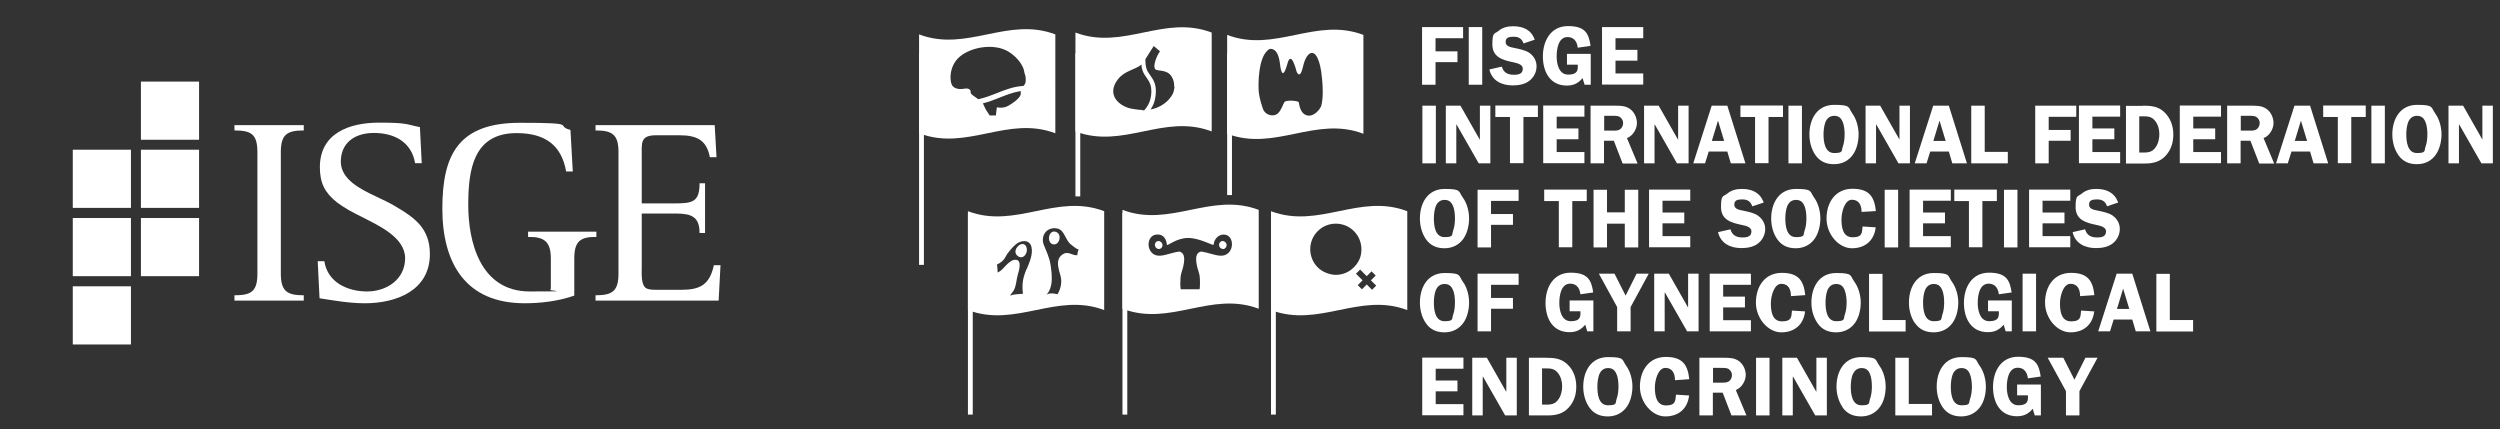 <?xml version="1.0" encoding="UTF-8"?>
<svg id="Livello_1" xmlns="http://www.w3.org/2000/svg" version="1.1" viewBox="0 0 1504.5 258.4">
  <rect x="0" y="0" width="1504.5" height="258.4" fill="#333333" stroke="none"/>
  <!-- Generator: Adobe Illustrator 29.0.1, SVG Export Plug-In . SVG Version: 2.1.0 Build 192)  -->
  <defs>
    <style>
      .st0, .st1 {
        fill: #fff;
      }

      .st1 {
        fill-rule: evenodd;
      }
    </style>
  </defs>
  <path class="st1" d="M738.5,21v59.5c28.8,10.9,53.2-11,82,0V21c-28.8-10.9-53.2,11-82,0ZM794.7,64.5c-.8,1.9-3.9,5.1-6.8,5.1s-5.4-1.9-6.3-8c-.2-1.1-7.8-1.5-8.6-.2-1,1.5-1.7,4.5-3.8,6.7-2.1,2.2-7.2,1.8-9-2.2,0,0-2.8-7.2-2.8-12.8,0,0-.8-19.5,6.6-23.6,0,0,4.9-1.6,6.2,8.3.3,2.2,1.3,12.5,4.6.4,2.2-7.9,5,3.1,5.5,4.9,0,0,2,5.4,3.9-3.2,2-8.7,6.5-10.7,9-4.2,0,0,1.2,2.5,1.9,7.4.6,4.2,1.9,15.8-.3,21.5h0Z"/>
  <path class="st1" d="M647.2,19.6v59.5c28.8,10.9,53.2-11,82,0V19.6c-28.8-11-53.2,10.9-82,0ZM687.5,66.2c-2.5-.1-4.9-.5-7.1-.9-.8-.2-1.6-.4-2.3-.7-6.7-2.6-11.4-8.9-5.4-16.8,4-5.3,10.5-5.8,14.3-9h0c-.1,1.4.2,2.5.6,3.7,1.2,3.4,3.6,5.1,4.6,8.2.5,1.3.7,2.8.7,4.3h0c0,1.5-.2,3.1-.6,4.7-.5,1.9-1.6,4.4-3.7,6.7-.5,0-.8,0-1.3-.1ZM706.8,52.1c0,.5,0,1-.2,1.5-.1.8-.3,1.6-.6,2.4-2.5,5.3-8,8.9-13.6,9.9,1.4-2,2.2-4.1,2.6-5.8.4-1.7.6-3.5.6-5.2s-.2-3.3-.8-5c-1.4-3.8-3.9-5.7-4.7-8.2-.6-1.6-.8-3.5-.8-5.5s0-.4,0-.6c1.7-2.6,3.8-6.2,5-7.9l3.8,3.2c-1.6,1.9-4.7,8.9-2.8,10.8,1.3,1.3,7.1-.1,9.8,4.4h0c1.2,1.9,1.6,4,1.5,6Z"/>
  <path class="st1" d="M553.1,20.7v59.5c28.8,11,53.2-10.9,82,0h0V20.7c-28.8-10.9-53.2,10.9-82,0ZM614.1,57.2c-.5,1.9-4.6,5.1-7.8,6.7-3.2,1.6-6.3.6-6.4.7,0,.2-.6,4.9-.6,4.9h-3.7s-.9-1.4-1.8-2.7c-.9-1.3-1.7-3.5-2.3-4.6,0,0,0,0,0,0,3.3-.8,6.5-2,9.7-3.3,4-1.6,8.2-3.3,13-4.1.1.7.2,1.5,0,2.4ZM616.1,51.7c-6.2.3-11.5,2.5-16.1,4.3-3.8,1.5-7.7,3-11.3,3.7-1.3-1-2.2-1.6-3.2-2.3-2.1-1.5-1.1-2.3-1.5-3-.4-.6-1.3-1.4-3.2-1.1-1,.2-5.4,1-7.5-1.5-1.9-2.2-2.8-13,5.7-18.8,7.9-5.4,20.1-6.4,27.4-2.2,7.3,4.2,9.8,10.4,9.9,12h0c.2,1.7,1.1,2.6,1,5.3,0,1.7-.4,2.6-1.3,3.5Z"/>
  <polygon class="st0" points="553.1 159.4 553.1 32.1 556 32.1 556 159.4 553.1 159.4 553.1 159.4"/>
  <polygon class="st0" points="582.5 249.5 582.5 128.2 585.4 128.2 585.4 249.5 582.5 249.5 582.5 249.5"/>
  <polygon class="st0" points="675.5 249.5 675.5 128.2 678.4 128.2 678.4 249.5 675.5 249.5 675.5 249.5"/>
  <path class="st1" d="M764.9,127.1v59.5c28.8,10.9,53.2-10.9,82,0v-59.5c-28.8-11-53.2,10.9-82,0ZM815.8,159.7c0,0-.1.1-.2.2-.2.3-.5.5-.7.8,0,0-.1.2-.2.2,0,0-.1.1-.2.2-.2.2-.5.5-.8.7-.1,0-.2.2-.3.3,0,0,0,0,0,0h0c-2.8,2.2-6.1,3.3-9.5,3.3s-7.9-1.5-10.9-4.5c-3-3-4.5-7-4.5-10.9,0-4,1.5-7.9,4.5-10.9h0c3-3,6.9-4.5,10.9-4.5s7.9,1.5,10.9,4.5c3,3,4.5,7,4.5,10.9s-1.1,6.7-3.3,9.5h0s0,0,0,.1ZM825.7,174.4l-3.2-3.2-2.9,2.9-2.5-2.5,2.9-2.9-4-4c.5-.4.9-.8,1.3-1.2.4-.4.8-.9,1.2-1.3h0s0,0,0,0c0,0,0,0,0,0l4,4,2.9-2.9,2.5,2.5-2.9,2.9,3.2,3.2-2.5,2.5Z"/>
  <polygon class="st0" points="764.9 249.5 764.9 128.2 767.8 128.2 767.8 249.5 764.9 249.5 764.9 249.5"/>
  <path class="st0" d="M863.9,23v7.9h13.2v6.5h-13.2v13.6h-8.1V16.3h24.7v6.7h-16.6Z"/>
  <path class="st0" d="M892,51h-8.1V16.3h8.1v34.7Z"/>
  <path class="st0" d="M916.9,26.2c-1-2.9-2.9-4.1-6-4.1s-4.8.6-4.8,3.2,3,3.1,5,3.5c2.8.6,6.6,1.3,9.1,2.9,2.8,1.9,4.5,4.8,4.5,8.2s-1.6,6.6-4.3,8.7c-2.8,2.2-6.6,2.8-10.1,2.8-6.5,0-12.5-2.8-14-9.6l7.5-1.7c1,3.6,3.6,4.9,7.2,4.9s5.4-.9,5.4-3.7-4-3.4-6.1-3.9c-6.2-1.3-12.2-3.1-12.2-10.7s1.3-6.1,3.7-8.1c2.5-2.1,5.5-2.8,8.7-2.8,6.1,0,11,2.1,13.1,8.1l-6.9,2.3h0Z"/>
  <path class="st0" d="M943,38.9v-6.5h14.3v18.6h-3.7l-1.2-4c-2.6,3.1-5.4,4.5-9.5,4.5-10.2,0-14.4-8.5-14.4-17.6s4.6-18.2,15.1-18.2,12.5,4.5,13.6,11.9l-7.7,1.1c-.4-3.5-2.2-6.4-6.1-6.4-5.7,0-6.6,7.4-6.6,11.7s1.3,10.9,6.9,10.9,6-2.5,5.8-6h-6.6Z"/>
  <path class="st0" d="M972.2,23v7h13.2v6.5h-13.2v7.7h16.7v6.7h-24.8V16.3h24.8v6.7h-16.7Z"/>
  <path class="st0" d="M864.1,98.3h-8.1v-34.7h8.1v34.7Z"/>
  <path class="st0" d="M896.8,98.3h-6.9l-13.3-23.3h-.2v23.3h-6.3v-34.7h8.8l11.6,20.4h.1v-20.4h6.3v34.7h0Z"/>
  <path class="st0" d="M925.5,70.4h-8.7v27.8h-8.1v-27.8h-8.8v-6.9h25.6v6.9Z"/>
  <path class="st0" d="M936.8,70.3v7h13.1v6.5h-13.1v7.7h16.7v6.7h-24.8v-34.7h24.8v6.7h-16.7Z"/>
  <path class="st0" d="M965.3,98.3h-8.1v-34.7h14.6c3.1,0,6.2,0,8.9,1.8,2.8,1.9,4.4,5.3,4.4,8.7s-2.3,7.6-6,9l6.4,15.3h-9l-5.3-13.7h-5.9v13.7ZM965.3,78.6h4.5c1.7,0,3.5.2,5-.7,1.3-.8,2-2.4,2-3.9s-.8-2.8-2-3.6c-1.4-.9-3.7-.7-5.2-.7h-4.2v8.9Z"/>
  <path class="st0" d="M1016.1,98.3h-6.9l-13.3-23.3h-.2v23.3h-6.3v-34.7h8.8l11.6,20.4h.1v-20.4h6.3v34.7h0Z"/>
  <path class="st0" d="M1050.4,98.3h-8.8l-2.1-7.1h-11.2l-2.2,7.1h-7.1l11.1-34.7h9.4l10.9,34.7h0ZM1037.6,84.8l-3.7-12.2-3.7,12.2h7.4Z"/>
  <path class="st0" d="M1073,70.4h-8.7v27.8h-8.1v-27.8h-8.8v-6.9h25.6v6.9Z"/>
  <path class="st0" d="M1084.4,98.3h-8.1v-34.7h8.1v34.7Z"/>
  <path class="st0" d="M1092.5,93.3c-2.5-3.6-3.6-8.1-3.6-12.4,0-9.2,4.6-17.8,14.9-17.8s8.3,1.5,11,5.3c2.5,3.4,3.7,8.3,3.7,12.5s-1,8.7-3.3,12c-2.7,4-6.8,5.9-11.5,5.9s-8.5-1.6-11.2-5.5h0ZM1098.5,73.6c-.8,2.1-1.1,5.1-1.1,7.2,0,4.3.7,11.3,6.4,11.3s4.3-1.4,5.2-3.9c.8-2.1,1.1-5,1.1-7.3s-.2-5.5-1.3-7.8c-1-2.3-2.5-3.4-5-3.4s-4.3,1.4-5.3,3.9h0Z"/>
  <path class="st0" d="M1149.4,98.3h-6.9l-13.3-23.3h-.2v23.3h-6.3v-34.7h8.8l11.6,20.4h0v-20.4h6.3v34.7h0Z"/>
  <path class="st0" d="M1183.6,98.3h-8.7l-2.1-7.1h-11.2l-2.2,7.1h-7.1l11.1-34.7h9.4l10.9,34.7h0ZM1170.9,84.8l-3.7-12.2-3.7,12.2h7.4Z"/>
  <path class="st0" d="M1208.3,91.4v6.9h-22v-34.7h8.1v27.8h14,0Z"/>
  <path class="st0" d="M1232.9,70.3v7.9h13.2v6.5h-13.2v13.6h-8.1v-34.7h24.7v6.7h-16.6Z"/>
  <path class="st0" d="M1259.2,70.3v7h13.2v6.5h-13.2v7.7h16.7v6.7h-24.8v-34.7h24.8v6.7h-16.7Z"/>
  <path class="st0" d="M1289.4,63.6c5,0,9.3.3,13.1,3.9,3.7,3.6,5.4,8.3,5.4,13.4s-1.4,9.2-4.5,12.7c-3.4,3.8-7.7,4.8-12.6,4.8h-11.4v-34.7h10.1ZM1287.5,91.8h2.7c3.4,0,5.6-.7,7.4-3.7,1.4-2.2,1.9-4.9,1.9-7.5s-.8-5.7-2.5-7.8c-1.9-2.4-3.9-2.8-6.8-2.8h-2.8v21.8h0Z"/>
  <path class="st0" d="M1319.9,70.3v7h13.2v6.5h-13.2v7.7h16.7v6.7h-24.8v-34.7h24.8v6.7h-16.7Z"/>
  <path class="st0" d="M1348.4,98.3h-8.1v-34.7h14.6c3.1,0,6.2,0,8.9,1.8,2.8,1.9,4.4,5.3,4.4,8.7s-2.3,7.6-6,9l6.4,15.3h-9l-5.3-13.7h-5.9v13.7h0ZM1348.4,78.6h4.5c1.7,0,3.5.2,5-.7,1.3-.8,2-2.4,2-3.9s-.8-2.8-2-3.6c-1.4-.9-3.7-.7-5.2-.7h-4.2v8.9Z"/>
  <path class="st0" d="M1401.1,98.3h-8.8l-2.1-7.1h-11.2l-2.2,7.1h-7.1l11.1-34.7h9.4l10.9,34.7h0ZM1388.4,84.8l-3.7-12.2-3.7,12.2h7.4Z"/>
  <path class="st0" d="M1423.7,70.4h-8.7v27.8h-8.1v-27.8h-8.8v-6.9h25.6v6.9h0Z"/>
  <path class="st0" d="M1435.2,98.3h-8.1v-34.7h8.1v34.7Z"/>
  <path class="st0" d="M1443.3,93.3c-2.5-3.6-3.6-8.1-3.6-12.4,0-9.2,4.6-17.8,14.9-17.8s8.2,1.5,11,5.3c2.5,3.4,3.7,8.3,3.7,12.5s-1.1,8.7-3.3,12c-2.7,4-6.8,5.9-11.5,5.9s-8.5-1.6-11.2-5.5h0ZM1449.2,73.6c-.8,2.1-1.1,5.1-1.1,7.2,0,4.3.7,11.3,6.4,11.3s4.3-1.4,5.2-3.9c.8-2.1,1.1-5,1.1-7.3s-.2-5.5-1.3-7.8c-1-2.3-2.5-3.4-5-3.4s-4.3,1.4-5.3,3.9h0Z"/>
  <path class="st0" d="M1500.2,98.3h-6.9l-13.3-23.3h-.2v23.3h-6.3v-34.7h8.8l11.6,20.4h0v-20.4h6.3v34.7Z"/>
  <path class="st0" d="M858.1,143.9c-2.5-3.6-3.6-8.1-3.6-12.4,0-9.2,4.6-17.8,14.9-17.8s8.2,1.5,11,5.3c2.5,3.4,3.7,8.3,3.7,12.5s-1.1,8.7-3.3,12c-2.7,3.9-6.8,5.9-11.5,5.9s-8.5-1.6-11.2-5.5h0ZM864,124.2c-.8,2.1-1.1,5.1-1.1,7.2,0,4.4.7,11.3,6.4,11.3s4.3-1.4,5.2-3.9c.8-2.1,1.1-5,1.1-7.3s-.2-5.5-1.3-7.8c-1-2.3-2.5-3.4-5-3.4s-4.3,1.4-5.3,3.9h0Z"/>
  <path class="st0" d="M897.3,120.9v7.9h13.2v6.5h-13.2v13.6h-8.1v-34.7h24.7v6.7h-16.6Z"/>
  <path class="st0" d="M954.9,121h-8.7v27.8h-8.1v-27.8h-8.8v-6.9h25.6s0,6.9,0,6.9Z"/>
  <path class="st0" d="M985.9,148.9h-8.1v-14.3h-10.7v14.3h-8.1v-34.7h8.1v13.6h10.7v-13.6h8.1v34.7Z"/>
  <path class="st0" d="M1000.5,120.9v7h13.1v6.5h-13.1v7.7h16.7v6.7h-24.8v-34.7h24.8v6.7s-16.7,0-16.7,0Z"/>
  <path class="st0" d="M1054.5,124.1c-1-2.9-2.9-4.1-6-4.1s-4.8.6-4.8,3.2,3,3.1,5,3.5c2.8.6,6.6,1.3,9,2.9,2.8,1.9,4.6,4.8,4.6,8.2s-1.6,6.6-4.3,8.7c-2.8,2.2-6.6,2.8-10.1,2.8-6.5,0-12.4-2.8-14-9.6l7.5-1.7c1,3.6,3.6,4.9,7.2,4.9s5.4-.9,5.4-3.7-3.9-3.4-6.1-3.9c-6.2-1.3-12.2-3.1-12.2-10.7s1.3-6.1,3.8-8.1c2.5-2.1,5.5-2.8,8.7-2.8,6.1,0,11,2.1,13.2,8.2l-6.9,2.3h0Z"/>
  <path class="st0" d="M1069.5,143.9c-2.5-3.6-3.6-8.1-3.6-12.4,0-9.2,4.6-17.8,14.9-17.8s8.2,1.5,11,5.3c2.5,3.4,3.7,8.3,3.7,12.5s-1.1,8.7-3.3,12c-2.7,3.9-6.8,5.9-11.5,5.9s-8.5-1.6-11.2-5.5h0ZM1075.5,124.2c-.8,2.1-1.1,5.1-1.1,7.2,0,4.4.7,11.3,6.4,11.3s4.3-1.4,5.2-3.9c.8-2.1,1.1-5,1.1-7.3s-.2-5.5-1.3-7.8c-1-2.3-2.5-3.4-5-3.4s-4.3,1.4-5.3,3.9Z"/>
  <path class="st0" d="M1120.3,127.6c0-3.8-1.4-7.4-5.8-7.4s-6.3,7.5-6.3,11.7.5,10.9,6.7,10.9,5.6-3.2,6-6.5l7.9.5c-.9,7.9-6.3,12.6-14.3,12.6s-15.3-8.4-15.3-17.9,5.2-17.9,15.6-17.9,13.2,5.1,14.1,13.4c0,0-8.5.6-8.5.5Z"/>
  <path class="st0" d="M1142.3,148.9h-8.1v-34.7h8.1v34.7Z"/>
  <path class="st0" d="M1157.3,120.9v7h13.2v6.5h-13.2v7.7h16.7v6.7h-24.8v-34.7h24.8v6.7s-16.7,0-16.7,0Z"/>
  <path class="st0" d="M1201.7,121h-8.7v27.8h-8.1v-27.8h-8.8v-6.9h25.6v6.9h0Z"/>
  <path class="st0" d="M1214.1,148.9h-8.1v-34.7h8.1v34.7Z"/>
  <path class="st0" d="M1229.2,120.9v7h13.2v6.5h-13.2v7.7h16.7v6.7h-24.8v-34.7h24.8v6.7s-16.7,0-16.7,0Z"/>
  <path class="st0" d="M1268,124.1c-1-2.9-2.9-4.1-6-4.1s-4.8.6-4.8,3.2,3,3.1,5,3.5c2.8.6,6.6,1.3,9,2.9,2.8,1.9,4.5,4.8,4.5,8.2s-1.6,6.6-4.3,8.7c-2.8,2.2-6.6,2.8-10.1,2.8-6.5,0-12.5-2.8-14-9.6l7.5-1.7c1,3.6,3.6,4.9,7.2,4.9s5.4-.9,5.4-3.7-4-3.4-6.1-3.9c-6.2-1.3-12.2-3.1-12.2-10.7s1.3-6.1,3.7-8.1c2.5-2.1,5.5-2.8,8.7-2.8,6.1,0,11,2.1,13.2,8.2l-6.9,2.3h0Z"/>
  <path class="st0" d="M858.1,194.5c-2.5-3.6-3.6-8.1-3.6-12.4,0-9.2,4.6-17.8,14.9-17.8s8.2,1.5,11,5.3c2.5,3.4,3.7,8.3,3.7,12.5s-1.1,8.8-3.3,12c-2.7,3.9-6.8,5.9-11.5,5.9s-8.5-1.6-11.2-5.5h0ZM864,174.8c-.8,2.1-1.1,5.1-1.1,7.2,0,4.4.7,11.3,6.4,11.3s4.3-1.4,5.2-3.9c.8-2.1,1.1-5,1.1-7.3s-.2-5.5-1.3-7.8c-1-2.3-2.5-3.4-5-3.4s-4.3,1.4-5.3,3.9h0Z"/>
  <path class="st0" d="M897.3,171.4v7.9h13.2v6.5h-13.2v13.6h-8.1v-34.7h24.7v6.7h-16.6Z"/>
  <path class="st0" d="M944.6,187.3v-6.5h14.3v18.6h-3.7l-1.2-4c-2.6,3.1-5.4,4.5-9.5,4.5-10.2,0-14.4-8.4-14.4-17.6s4.6-18.2,15.1-18.2,12.5,4.6,13.6,11.9l-7.7,1.1c-.4-3.5-2.2-6.4-6.1-6.4-5.7,0-6.6,7.4-6.6,11.7s1.3,10.9,6.9,10.9,6-2.5,5.8-6h-6.6,0Z"/>
  <path class="st0" d="M981.3,184.8v14.6h-8.1v-14.6l-11-20.1h9.4l6.7,13.2,6.6-13.2h7.3l-10.9,20.1h0Z"/>
  <path class="st0" d="M1022.2,199.4h-6.9l-13.3-23.3h-.2v23.3h-6.3v-34.7h8.8l11.6,20.4h0v-20.4h6.3v34.7h0Z"/>
  <path class="st0" d="M1037,171.4v7.1h13.1v6.5h-13.1v7.7h16.7v6.7h-24.8v-34.7h24.8v6.7h-16.7Z"/>
  <path class="st0" d="M1077.8,178.2c0-3.9-1.4-7.4-5.8-7.4s-6.3,7.5-6.3,11.7.5,10.9,6.7,10.9,5.6-3.2,6-6.5l7.9.5c-.9,7.9-6.3,12.6-14.3,12.6s-15.3-8.4-15.3-17.9,5.2-17.9,15.6-17.9,13.2,5.1,14.1,13.4l-8.5.6Z"/>
  <path class="st0" d="M1093.8,194.5c-2.5-3.6-3.7-8.1-3.7-12.4,0-9.2,4.6-17.8,14.9-17.8s8.2,1.5,11,5.3c2.5,3.4,3.8,8.3,3.8,12.5s-1.1,8.8-3.3,12c-2.7,3.9-6.8,5.9-11.5,5.9s-8.5-1.6-11.2-5.5h0ZM1099.7,174.8c-.8,2.1-1.1,5.1-1.1,7.2,0,4.4.7,11.3,6.4,11.3s4.3-1.4,5.2-3.9c.8-2.1,1.1-5,1.1-7.3s-.3-5.5-1.3-7.8c-1-2.3-2.5-3.4-5-3.4s-4.3,1.4-5.3,3.9h0Z"/>
  <path class="st0" d="M1146.8,192.6v6.9h-22v-34.7h8.1v27.8h14,0Z"/>
  <path class="st0" d="M1152.4,194.5c-2.5-3.6-3.6-8.1-3.6-12.4,0-9.2,4.6-17.8,14.9-17.8s8.2,1.5,11,5.3c2.5,3.4,3.8,8.3,3.8,12.5s-1.1,8.8-3.3,12c-2.7,3.9-6.8,5.9-11.5,5.9s-8.5-1.6-11.2-5.5h0ZM1158.4,174.8c-.8,2.1-1.1,5.1-1.1,7.2,0,4.4.7,11.3,6.4,11.3s4.3-1.4,5.2-3.9c.8-2.1,1.1-5,1.1-7.3s-.2-5.5-1.3-7.8c-1-2.3-2.5-3.4-5-3.4s-4.3,1.4-5.3,3.9h0Z"/>
  <path class="st0" d="M1196.4,187.3v-6.5h14.3v18.6h-3.7l-1.2-4c-2.6,3.1-5.4,4.5-9.5,4.5-10.2,0-14.4-8.4-14.4-17.6s4.6-18.2,15.1-18.2,12.5,4.6,13.6,11.9l-7.7,1.1c-.4-3.5-2.2-6.4-6.1-6.4-5.7,0-6.6,7.4-6.6,11.7s1.3,10.9,6.9,10.9,6-2.5,5.8-6h-6.6Z"/>
  <path class="st0" d="M1225.3,199.4h-8.1v-34.7h8.1v34.7Z"/>
  <path class="st0" d="M1251.8,178.2c0-3.9-1.4-7.4-5.8-7.4s-6.3,7.5-6.3,11.7.5,10.9,6.7,10.9,5.6-3.2,6-6.5l7.9.5c-.9,7.9-6.3,12.6-14.3,12.6s-15.3-8.4-15.3-17.9,5.2-17.9,15.6-17.9,13.2,5.1,14.1,13.4l-8.5.6Z"/>
  <path class="st0" d="M1294.1,199.4h-8.8l-2.1-7.1h-11.2l-2.2,7.1h-7.1l11.1-34.7h9.4l10.9,34.7h0ZM1281.4,185.9l-3.7-12.2-3.7,12.2h7.4Z"/>
  <path class="st0" d="M1319.8,192.6v6.9h-22.1v-34.7h8.1v27.8h14Z"/>
  <path class="st0" d="M864,222v7h13.1v6.5h-13.1v7.7h16.7v6.7h-24.8v-34.7h24.8v6.7h-16.7Z"/>
  <path class="st0" d="M912.7,250h-6.9l-13.3-23.3h-.2v23.3h-6.3v-34.7h8.8l11.6,20.4h.1v-20.4h6.3v34.7h0Z"/>
  <path class="st0" d="M930.1,215.3c5,0,9.3.3,13.1,3.9,3.8,3.5,5.4,8.4,5.4,13.4s-1.4,9.2-4.5,12.6c-3.4,3.8-7.7,4.8-12.6,4.8h-11.4v-34.7h10.1,0ZM928.1,243.5h2.7c3.4,0,5.6-.7,7.4-3.7,1.4-2.2,1.9-4.9,1.9-7.5s-.8-5.7-2.5-7.8c-1.9-2.4-4-2.8-6.8-2.8h-2.8v21.8h0Z"/>
  <path class="st0" d="M956.4,245.1c-2.5-3.6-3.6-8.1-3.6-12.4,0-9.2,4.6-17.8,14.9-17.8s8.2,1.5,11,5.3c2.5,3.4,3.7,8.3,3.7,12.5s-1.1,8.8-3.3,12c-2.7,3.9-6.8,5.9-11.5,5.9s-8.5-1.6-11.2-5.5h0ZM962.4,225.4c-.8,2.1-1.1,5.1-1.1,7.2,0,4.4.6,11.3,6.4,11.3s4.3-1.4,5.2-3.9c.8-2.1,1.1-5,1.1-7.3s-.2-5.5-1.3-7.8c-1-2.3-2.5-3.4-5-3.4s-4.3,1.4-5.3,3.9h0Z"/>
  <path class="st0" d="M1008,228.8c0-3.8-1.4-7.4-5.8-7.4s-6.3,7.5-6.3,11.7.6,10.9,6.7,10.9,5.6-3.2,6-6.5l7.9.5c-.9,7.9-6.3,12.6-14.3,12.6s-15.3-8.4-15.3-17.9,5.2-17.9,15.6-17.9,13.2,5.1,14.1,13.4l-8.5.6h0Z"/>
  <path class="st0" d="M1030.8,250h-8.1v-34.7h14.6c3.1,0,6.2,0,8.9,1.8,2.8,1.9,4.4,5.3,4.4,8.6s-2.3,7.6-6,9l6.4,15.3h-9l-5.3-13.7h-5.9v13.7h0ZM1030.8,230.3h4.5c1.7,0,3.5.1,5-.7,1.3-.8,2-2.4,2-3.9s-.8-2.8-2-3.6c-1.4-.9-3.7-.7-5.2-.7h-4.2v8.9h0Z"/>
  <path class="st0" d="M1064.9,250h-8.1v-34.7h8.1v34.7h0Z"/>
  <path class="st0" d="M1099.3,250h-6.9l-13.3-23.3h-.2v23.3h-6.3v-34.7h8.8l11.6,20.4h.1v-20.4h6.3v34.7h0Z"/>
  <path class="st0" d="M1108.9,245.1c-2.5-3.6-3.7-8.1-3.7-12.4,0-9.2,4.6-17.8,14.9-17.8s8.2,1.5,11,5.3c2.5,3.4,3.7,8.3,3.7,12.5s-1,8.8-3.3,12c-2.7,3.9-6.8,5.9-11.5,5.9s-8.5-1.6-11.2-5.5h0ZM1114.9,225.4c-.8,2.1-1.1,5.1-1.1,7.2,0,4.4.7,11.3,6.4,11.3s4.3-1.4,5.2-3.9c.8-2.1,1.1-5,1.1-7.3s-.2-5.5-1.2-7.8c-1-2.3-2.5-3.4-5-3.4s-4.3,1.4-5.3,3.9h0Z"/>
  <path class="st0" d="M1162.7,243.1v6.9h-22.1v-34.7h8.1v27.8h14Z"/>
  <path class="st0" d="M1169.1,245.1c-2.5-3.6-3.6-8.1-3.6-12.4,0-9.2,4.6-17.8,14.9-17.8s8.2,1.5,11,5.3c2.5,3.4,3.7,8.3,3.7,12.5s-1,8.8-3.3,12c-2.7,3.9-6.8,5.9-11.5,5.9s-8.5-1.6-11.2-5.5h0ZM1175.1,225.4c-.8,2.1-1.1,5.1-1.1,7.2,0,4.4.7,11.3,6.4,11.3s4.3-1.4,5.2-3.9c.8-2.1,1.1-5,1.1-7.3s-.3-5.5-1.3-7.8c-1-2.3-2.5-3.4-5-3.4s-4.3,1.4-5.3,3.9h0Z"/>
  <path class="st0" d="M1213.9,237.9v-6.5h14.3v18.6h-3.7l-1.2-4c-2.6,3.1-5.4,4.5-9.5,4.5-10.2,0-14.4-8.4-14.4-17.6s4.6-18.2,15.1-18.2,12.5,4.6,13.6,11.9l-7.7,1.1c-.4-3.5-2.2-6.4-6.1-6.4-5.7,0-6.6,7.4-6.6,11.7s1.3,10.9,6.9,10.9,6-2.5,5.8-6h-6.6,0Z"/>
  <path class="st0" d="M1251.4,235.4v14.6h-8.1v-14.6l-11-20.1h9.4l6.7,13.2,6.6-13.2h7.3l-10.9,20.1h0Z"/>
  <path class="st0" d="M650.1,118.3V32.1h-2.9v86.1c1,0,1.9,0,2.9,0h0Z"/>
  <g>
    <path class="st1" d="M613.6,147.4c-2.2,1.3-3.8,4.7-1.1,6.7,3.8,2.8,7-3.2,4.7-6.3-.9-1.2-2.4-1.2-3.7-.4Z"/>
    <path class="st1" d="M635.1,139.4c-.9-.2-1.6,0-2.2.4-2.5,1.6-2.2,7.2,1.4,7.3h0c3.8,0,4.8-6.9.8-7.6Z"/>
    <path class="st1" d="M582.5,127.1v59.5c28.8,10.9,53.2-10.9,82,0v-59.5c-28.8-11-53.2,10.9-82,0ZM617.8,161.9c-2.2,5.2-2.9,8.7-2.2,14.9-2.6.2-5.3.2-7.8,1.1.6-1,1.4-1.8,2-2.7,1.8-2.7,1.8-6.8,2.7-9.9.6-2,2.6-8.3-.8-8.9-2.4-.5-4.7,1.7-6.2,3.2-1.7,1.7-2.7,3.3-5.1,4.4,0-.6-.2-3.5-.4-4.8,4.9-2.4,4.8-4.7,6.6-7,.5-.7,1-1.3,1.6-2,1-1.2,2.1-2.3,3.3-3.3h0c3-2.4,8-2.9,9.2,1.6,1.1,4.4-1.2,9.4-2.8,13.4ZM648.2,153.6c-3.1.2-5.4-2.7-8.6-.6-4.9,3.2-2.4,9-1.3,13.3.8,3.1.3,7.2-1.9,10.8,0,0-4.1-1.3-6.6.2,4.1-4.5,3.4-11.3,2.4-18.1-.7-4.5-2.5-7.8-4.1-12-2-5.5,2-10.9,8.1-9.7,4.5.8,4.9,7.2,8.4,9.7.8.6,1.5,1.3,2.7,2.1h0c.4.3,1.4.8,1.8.8-.5,1.2-.7,2.2-.8,3.6Z"/>
  </g>
  <g>
    <path class="st1" d="M735,145.2c-1.1.5-1.7,1.8-1.2,3.1.5,1.2,1.9,1.9,3,1.4h0c1.1-.5,1.7-1.9,1.2-3.1-.5-1.2-1.9-1.9-3-1.4Z"/>
    <path class="st1" d="M696.4,145.2c-1.2.5-1.7,1.8-1.2,3.1.5,1.2,1.8,1.9,3,1.4h0c1.2-.5,1.7-1.9,1.2-3.1-.5-1.2-1.9-1.9-3-1.4Z"/>
    <path class="st1" d="M675.5,126.3v59.5c28.8,11,53.2-10.9,82,0v-59.5c-28.8-10.9-53.2,10.9-82,0ZM739.2,152.2c-1.4,1.4-3.6,2.3-7.9,1.2-4.3-1.1-8.1-2.3-9-1.9-.9.4-3.1,1.2-2.3,6.6.8,5.4,1.9,5.3,2.1,9.9.2,4.6-.2,6.1-.2,6.1h-11.3s-.5-1.5-.2-6.1c.2-4.6,1.3-4.5,2.1-9.9.8-5.4-1.5-6.2-2.3-6.6-.9-.4-4.7.8-9,1.9-4.3,1.1-6.5.2-7.9-1.2-3.6-3.5-2.4-10.4,2.4-11,5.2-.7,6.4,4,6.5,6,0,1.4,5.5-4,12.8-4s15.4,5.1,15.4,4c0-2,1.9-6.3,6.5-6,4.8.3,6,7.4,2.4,11Z"/>
  </g>
  <path class="st0" d="M741.4,117.4V32.1h-2.9v85.3c1,0,1.9,0,2.9,0Z"/>
  <g>
    <g>
      <path class="st0" d="M141.1,180.9v-3.2c10,0,13.8-2.2,13.8-13v-73.2c0-10.8-3.8-13-13.8-13v-3.2h41.7v3.2c-10,0-13.8,2.4-13.8,13v73.2c0,10.6,3.8,13,13.8,13v3.2h-41.7Z"/>
      <path class="st0" d="M219.5,182.5c-9.2,0-18.2-1.6-27.2-3l-1.1-22.3h4c1.9,12.7,13.9,18.2,25.7,18.2s22.9-7.3,22.9-20-16.3-19.8-26.1-24.9c-5.1-2.5-10.3-5.2-14.9-8.7-7.4-5.9-10.3-11.7-10.3-21.2,0-20.6,18-26.8,35.6-26.8s16.3,1.1,24.6,2.7l1.1,21.7h-4c-2.1-12.7-12.5-18.2-24.7-18.2s-20,6.4-20,17.3,12.5,16.8,21.1,20.9c4,1.9,7.8,3.6,11.6,5.9,12.1,7,20.9,13.6,20.9,28.8,0,22-20.3,29.6-39.1,29.6Z"/>
      <path class="st0" d="M345.6,155.6v22.3c-9.5,3.3-19.8,4.6-29.9,4.6-35.5,0-49.5-24.1-49.5-57s10.1-51.6,46.7-51.6,20.4,1.6,30.4,4.3l1.4,25h-4c-2.7-15.5-12.3-23.1-29.8-23.1-26.3,0-29.1,22.5-29.1,43.4s6.6,51.9,37,51.9,8.6-.3,12.7-1.3v-18.5c0-10.3-4.1-13.2-13.7-13v-3.2h41.1v3.2c-9.8-.2-13.3,2.8-13.3,13Z"/>
      <path class="st0" d="M432.5,180.9h-74.1v-3.2c10,0,13.8-2.4,13.8-13v-73.2c0-10.6-3.8-13-13.8-13v-3.2h71.7l1.1,19.3h-4c-2-10.6-8.2-13.2-18.4-13.2h-13.9c-9.8,0-8.7,4.6-8.7,13.3v27.7h20.4c10.5,0,14.4-1.2,14.4-12.1h3.3v29.9h-3.3c0-9.8-4.9-11.7-14.4-11.7h-20.4v32.6c0,3.3-.6,11.2,3.2,12.6,1.6.7,3.8.7,5.5.7h15.2c11.4,0,17-3.2,19.5-14.8h4l-1.1,20.9Z"/>
    </g>
    <g>
      <rect class="st0" x="43.8" y="90.1" width="35" height="35"/>
      <rect class="st0" x="43.8" y="131.2" width="35" height="35"/>
      <rect class="st0" x="43.8" y="172.3" width="35" height="35"/>
      <rect class="st0" x="84.8" y="49.1" width="35" height="35"/>
      <rect class="st0" x="84.8" y="90.1" width="35" height="35"/>
      <rect class="st0" x="84.8" y="131.2" width="35" height="35"/>
    </g>
  </g>
</svg>
